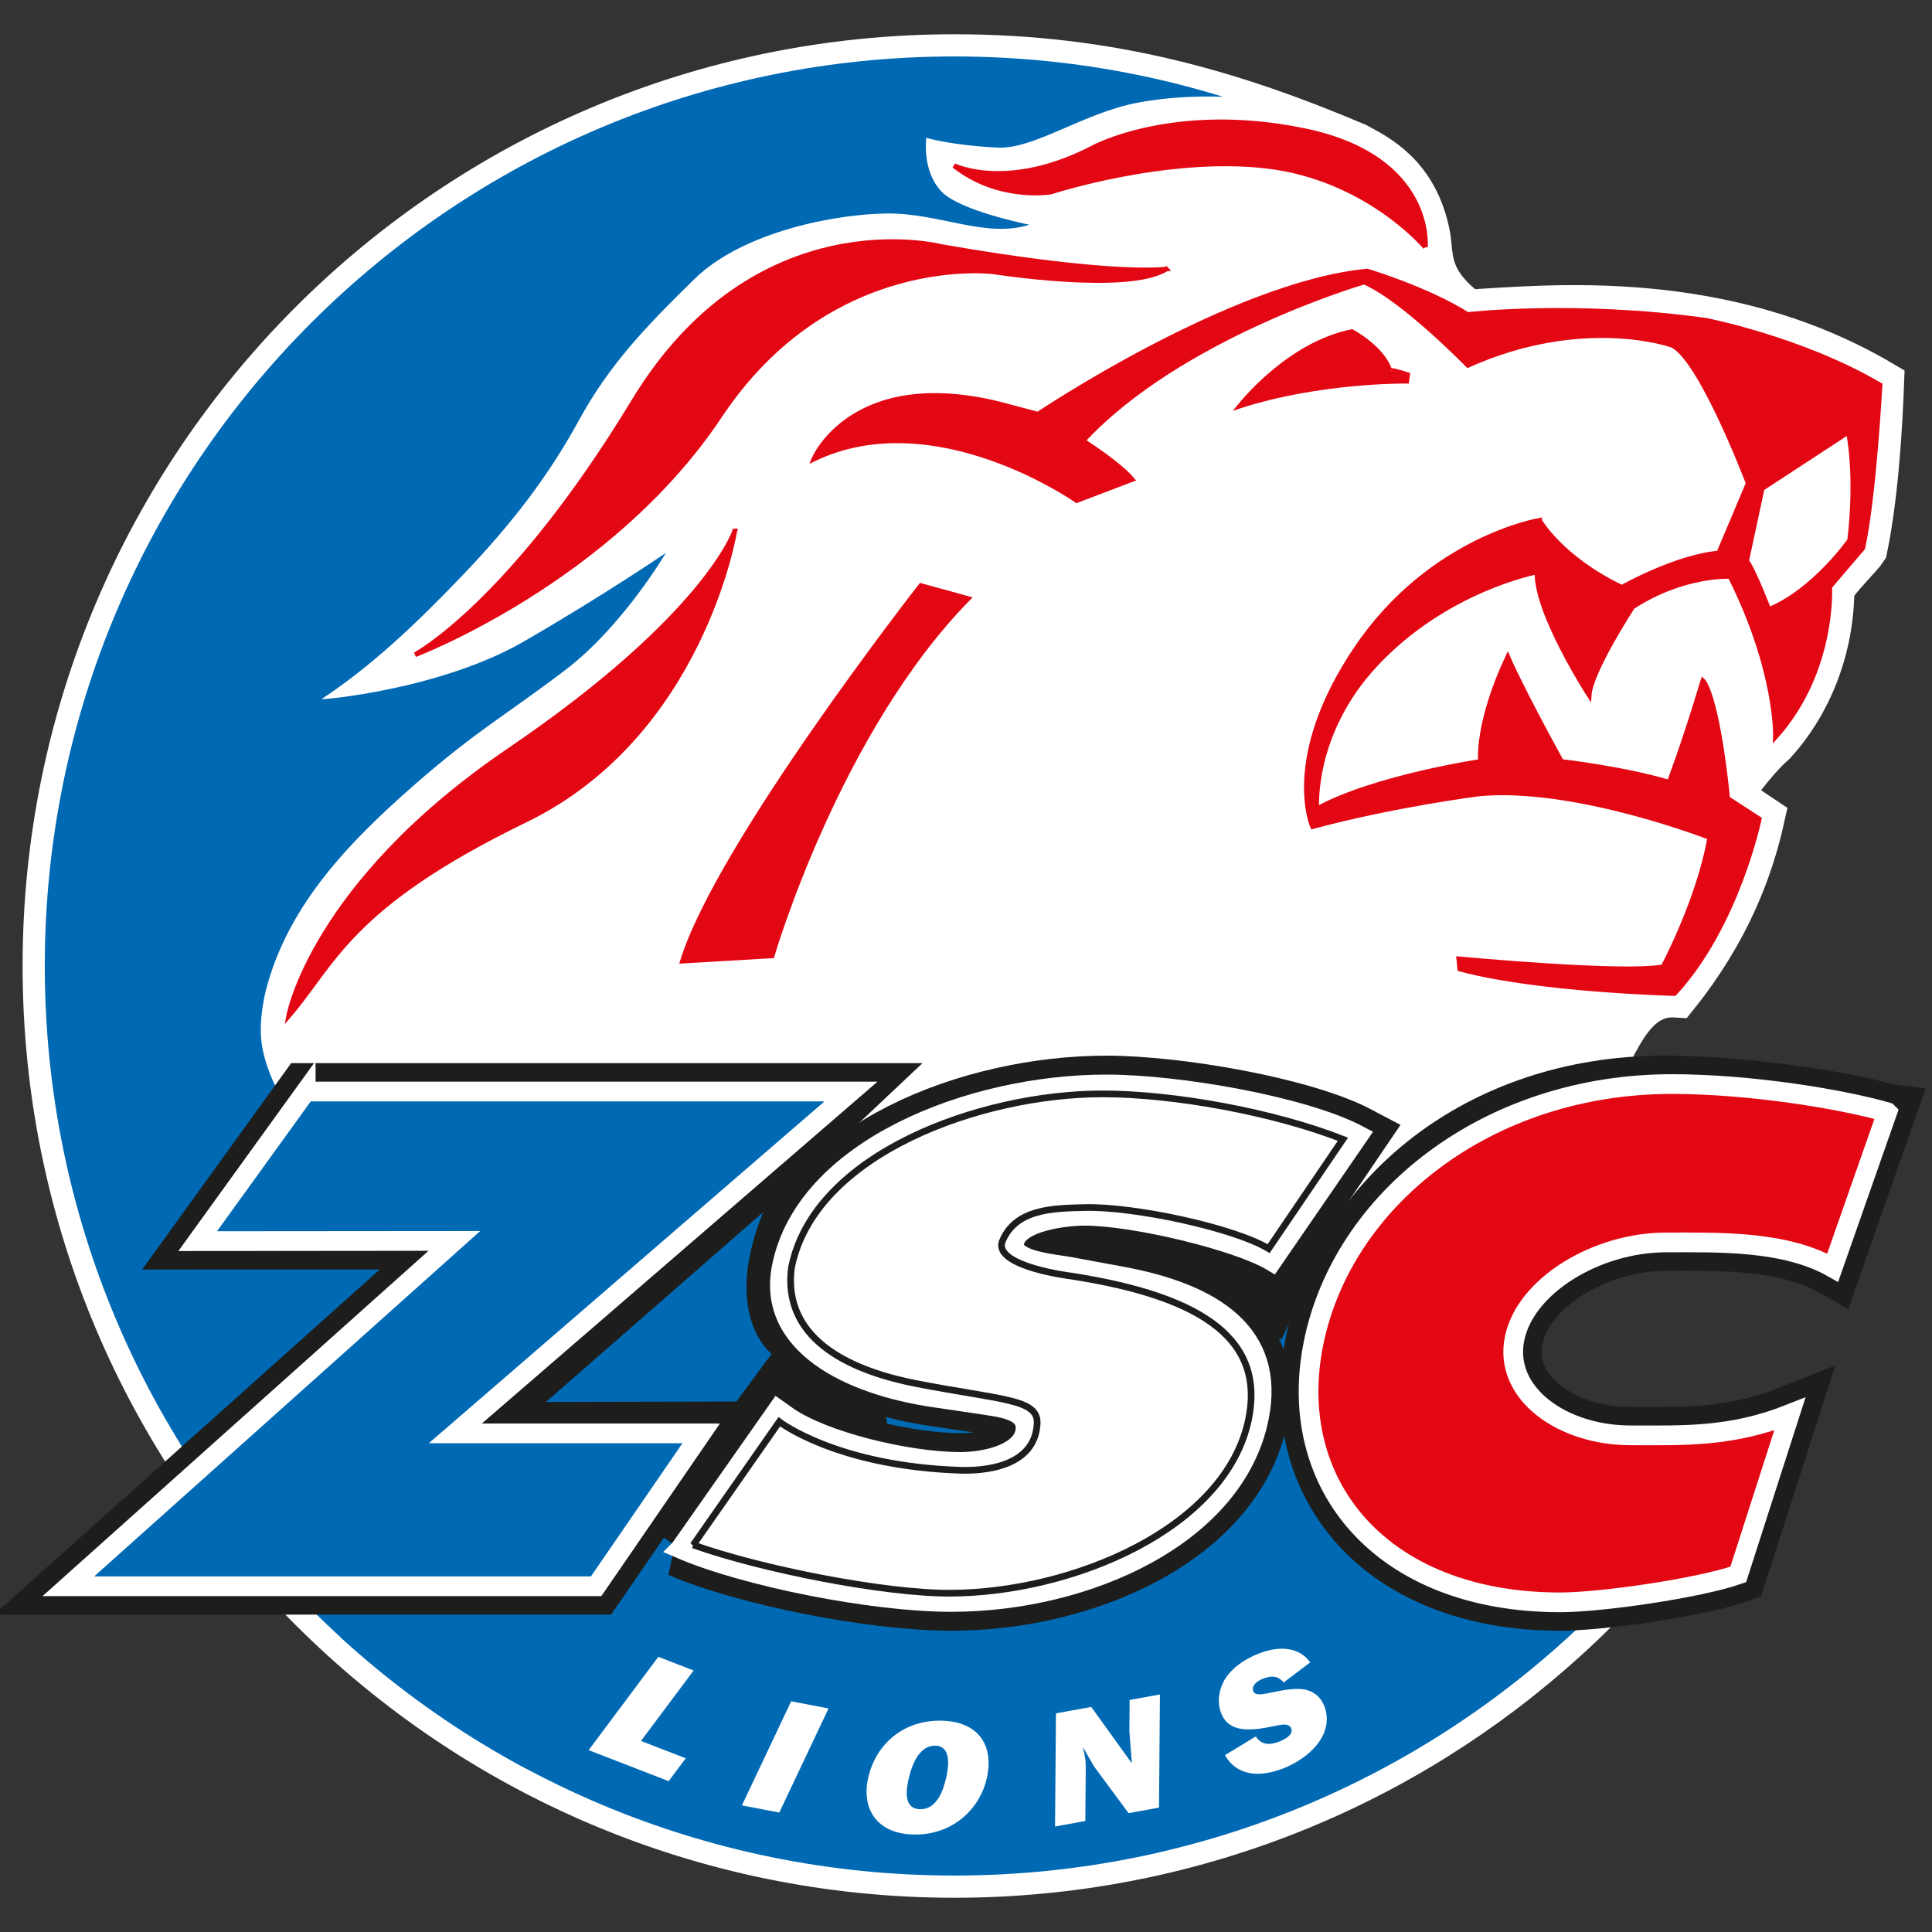 <?xml version="1.0" encoding="UTF-8"?>
<svg xmlns="http://www.w3.org/2000/svg" xmlns:xlink="http://www.w3.org/1999/xlink" id="Calque_1" data-name="Calque 1" viewBox="0 0 1000 1000">
  <rect x="0" y="0" width="1000" height="1000" fill="#333333" stroke="none"/>
  <defs>
    <style>
      .cls-1, .cls-2 {
        fill: none;
      }

      .cls-3 {
        fill-rule: evenodd;
      }

      .cls-3, .cls-4, .cls-5, .cls-6, .cls-7 {
        fill: #fff;
      }

      .cls-4 {
        stroke-width: 3.46px;
      }

      .cls-4, .cls-2, .cls-8 {
        stroke-miterlimit: 3.86;
      }

      .cls-4, .cls-9 {
        stroke: #1d1d1b;
      }

      .cls-2, .cls-10, .cls-8 {
        stroke: #e30613;
        stroke-width: 2.46px;
      }

      .cls-5 {
        stroke-width: 9.8px;
      }

      .cls-5, .cls-6, .cls-9, .cls-11, .cls-12, .cls-10 {
        stroke-miterlimit: 3.86;
      }

      .cls-5, .cls-6, .cls-11, .cls-12 {
        stroke: #fff;
      }

      .cls-6 {
        stroke-width: 22.97px;
      }

      .cls-13, .cls-11 {
        fill: #0069b4;
      }

      .cls-9 {
        fill: #1d1d1b;
        stroke-width: 29.41px;
      }

      .cls-14, .cls-12, .cls-10, .cls-8 {
        fill: #e30613;
      }

      .cls-11, .cls-12 {
        stroke-width: 10.21px;
      }

      .cls-15 {
        clip-path: url(#clippath);
      }
    </style>
    <clipPath id="clippath">
      <path class="cls-1" d="M23.18,500C23.18,239.99,233.95,29.22,493.96,29.22s470.78,210.77,470.78,470.78-210.77,470.78-470.78,470.78S23.18,760.01,23.18,500h0Z"></path>
    </clipPath>
  </defs>
  <path class="cls-6" d="M23.18,500C23.18,239.99,233.95,29.22,493.96,29.22c81,0,144.84,18.96,208.14,45.81,10.56,5.72,30.87,15.45,36.98,46.38,2.19,11.08-1.38,23.21,20.69,39.99,41.18-2.31,131.65-12.03,214.3,36.79-.8,20.89-2.72,57.18-8.67,86.1-1.93,3.05-13.98,14.93-17.03,20.4-.32,51.56-30.56,79.99-30.61,80.26-10.25,9.12-22.68,26.59-22.26,27.71.12.12,8.75,5.18,16.77,10.62-5.9,26.55-17.79,58.57-44.47,91.88-27.89-1.86-33.2,36.97-50.1,55.98-43.45,48.88-70.93,115.67-69.34,127.36,18.67,136.91,156.84,63.96,62.04,150.08-83.59,75.93-194.61,122.21-316.44,122.21-260.01,0-470.78-210.77-470.78-470.78h0Z"></path>
  <g class="cls-15">
    <path class="cls-13" d="M698.76,59.81s-57.44-16.62-109.9-6.66c-28.3,5.37-53.62,24.25-72.73,23.25-24.37-1.26-36.66-5.07-36.66-5.07,0,0-2.5,16.95,7.89,27.85,9.6,10.05,45.4,17.13,45.4,17.13-22.25,7.15-46.27-5.94-73.2-5.81-25.74.13-74.62,8.98-100.09,33.9-25.47,24.92-44.04,44.34-59.78,73.07-15.74,28.72-34.08,53.01-61.51,81.61-23.64,24.64-46.66,46.27-71.76,62.77-.76.5,61.2-4.72,104.63-29.77,41.33-23.84,73.59-45.89,73.59-45.89,0,0-22.12,37.77-51.93,60.52-29.81,22.75-46.47,31.65-78.57,59.83-32.23,28.29-64.68,61.03-76.3,105.22-.03.11-3.93,14.09-2.57,26.93,1.36,12.85,8.28,25.46,8.28,25.46l252.92,9.82,380.96,59.59-25.54,110.67,56.92,103.4-349.59,59.05-390.52,18.12L-197.31,246.73,2.33,47.1l247.31-119.19,241.35,23.84,207.78,108.06h0Z"></path>
    <path class="cls-13" d="M-19.4,890.71s85.42-24.76,97.86-43.46c0,0,263.95,0,264.06-.02,0,.03,11.21-52.69,11.1-52.7.28.01,33.25,57.72,144.75,56.09,145.12-2.12,190.93-81.04,190.49-81.49,43.87,115.54,122.62,30.45,122.62,30.45,28.03,77.73,118.5,42.36,118.5,42.36l19.45,116.99-109.59,220.01-618.66,67.13-161.38-136.45S-15.01,980.85-13.92,972.08c1.1-8.77-5.48-81.37-5.48-81.37h0Z"></path>
  </g>
  <path class="cls-8" d="M399.62,494.73s33.75-115.88,101.46-184.9l-24.44-6.72s-104.71,133.89-123.37,194.34l46.34-2.72h0Z"></path>
  <path class="cls-8" d="M641.81,210.1s24.7-31.81,57.93-38.43c0,0,15.87,8.41,19.62,20.17,0,0-.53-.97,9.22,2.08l-.48,3.37s-44.66-.59-86.3,12.82h0Z"></path>
  <path class="cls-14" d="M796.79,269.35s11.14,19.57,42.69,34.69c0,0,27.54-15.7,50.18-17.8l15.23-36.12s-25.01-65.81-39.78-71.56c0,0-45.79-16.2-105.33,10.51,0,0-33.55-34.47-53.73-43.1,0,0-95.11,27.72-145.54,82.18,0,0,18.37,11.6,25.49,20.01l-28.7,10.92s-73.28-51.62-136.01-21.51c0,0,19.71-47.16,95.89-28.49l20.08,5.33s100.46-67.46,170.4-74.08c0,0,30.6,9.07,51.95,22.48,0,0,55.48-6.42,123.38,3,0,0,49.51,9.62,90.09,33.47,0,0-3.04,57.17-8.91,84.37l-17.13,20.07s2.58,43.56-28.06,77.75c0,0,1.17-33.94-23.48-83.11,0,0-24.02-1.41-50.5,15.78,0,0-21.71,33.34-22.47,45.66,0,0-27.8-42.95-26.93-63.78,0,0-47.04,8.77-83.57,47.84-33.55,35.89-30.47,74.85-30.47,74.85,29.84-16.4,84.75-24.58,84.75-24.58,0,0-2.17-19.32,14.08-54.05,0,0,6.71,15.74,27.79,54.08,0,0,32.12,3.66,55.8,10.75,0,0,7.14-18.45,17.47-52.54,0,0,7.18,6.52,12.79,60.93l16.32,10.58s-11.33,55.1-43.85,90.36c0,0-70.29-1.71-111.14-12.69l-.48-5.24s85.92,8.05,105.78,4.07c0,0,18.5-34.63,24.12-66.89,0,0-69.83-27.32-119.62-22.57,0,0-44.03,5.61-85.99,16.94,0,0-15.73-35.32,22.66-92.24,38.39-56.92,94.75-66.29,94.75-66.29h0ZM957.39,279.69c4.08-34.71-.65-56.04-.65-56.04l-44.67,29.21-8.05,37.54c2.97,3.12,11.52,25.09,11.52,25.09,23.46-9.61,41.84-35.8,41.84-35.8h0Z"></path>
  <path class="cls-2" d="M796.79,269.35s11.14,19.57,42.69,34.69c0,0,27.54-15.7,50.18-17.8l15.23-36.12s-25.01-65.81-39.78-71.56c0,0-45.79-16.2-105.33,10.51,0,0-33.55-34.47-53.73-43.1,0,0-95.11,27.72-145.54,82.18,0,0,18.37,11.6,25.49,20.01l-28.7,10.92s-73.28-51.62-136.01-21.51c0,0,19.71-47.16,95.89-28.49l20.08,5.33s100.46-67.46,170.4-74.08c0,0,30.6,9.07,51.95,22.48,0,0,55.48-6.42,123.38,3,0,0,49.51,9.62,90.09,33.47,0,0-3.04,57.17-8.91,84.37l-17.13,20.07s2.58,43.56-28.06,77.75c0,0,1.17-33.94-23.48-83.11,0,0-24.02-1.41-50.5,15.78,0,0-21.71,33.34-22.47,45.66,0,0-27.8-42.95-26.93-63.78,0,0-47.04,8.77-83.57,47.84-33.55,35.89-30.47,74.85-30.47,74.85,29.84-16.4,84.75-24.58,84.75-24.58,0,0-2.17-19.32,14.08-54.05,0,0,6.71,15.74,27.79,54.08,0,0,32.12,3.66,55.8,10.75,0,0,7.14-18.45,17.47-52.54,0,0,7.18,6.52,12.79,60.93l16.32,10.58s-11.33,55.1-43.85,90.36c0,0-70.29-1.71-111.14-12.69l-.48-5.24s85.92,8.05,105.78,4.07c0,0,18.5-34.63,24.12-66.89,0,0-69.83-27.32-119.62-22.57,0,0-44.03,5.61-85.99,16.94,0,0-15.73-35.32,22.66-92.24,38.39-56.92,94.75-66.29,94.75-66.29h0ZM957.39,279.69c4.08-34.71-.65-56.04-.65-56.04l-44.67,29.21-8.05,37.54c2.97,3.12,11.52,25.09,11.52,25.09,23.46-9.61,41.84-35.8,41.84-35.8h0Z"></path>
  <path class="cls-8" d="M603.61,139.28s-26.89,4.01-116.68-11.71c0,0-95.51-24.55-158.97,80.17-63.45,104.72-113.11,131.13-113.11,131.13,0,0,100.79-38.15,157.73-123.64,56.95-85.49,141.64-74.56,141.64-74.56,0,0,69.6,11.02,89.38-1.4h0Z"></path>
  <path class="cls-8" d="M380.29,274.87s-17.01,105.3-108.34,149.63c-91.34,44.33-98.91,73.86-122.53,101.36,0,0,12.08-68.11,114.18-137.51,102.1-69.4,116.7-113.48,116.7-113.48h0Z"></path>
  <path class="cls-10" d="M737.76,127.95s-30.04-35.84-82.11-41.96c-52.07-6.11-111.71,13.38-111.71,13.38,0,0-27,4.65-50.15-13.66,0,0,27.83,13.85,72.38-9.49,0,0,41.79-22.49,108.94-8.6,67.15,13.89,62.64,60.32,62.64,60.32h0Z"></path>
  <polygon class="cls-7" points="354.94 910.09 331.77 901.12 359.02 864.65 340.76 857.57 304.68 905.87 346.1 921.92 354.94 910.09 354.94 910.09"></polygon>
  <polygon class="cls-7" points="428.86 884.29 409.5 880.59 384.01 934.48 403.36 938.17 428.86 884.29 428.86 884.29"></polygon>
  <path class="cls-3" d="M487.1,890.62c-19.5-.31-33.57,12.04-37.63,29.15-3.86,16.28,4.25,29.48,23.66,29.78,19.41.3,33.69-12.54,37.55-28.82,4.06-17.11-4.08-29.81-23.58-30.11h0ZM484.03,903.56c8.68.14,6.96,11.34,5.63,16.93-1.31,5.51-4.47,16.1-13.43,15.96-8.96-.14-7.1-10.75-5.79-16.26,1.32-5.59,4.91-16.76,13.59-16.63h0Z"></path>
  <path class="cls-7" d="M599.9,935.63l.48-58.58-15.68,2.85-.13,16.31,1.24,15.97-.18.21-20.82-28.88-18.25,3.31-.48,58.58,15.68-2.85.22-27.33c.03-4.01-.32-6-1.2-9.59l-.18-.65.19-.2,5.5,9.57,17.84,24.13,15.77-2.86h0Z"></path>
  <path class="cls-7" d="M634.05,908.45c6.25,11.09,18.43,11.63,30.74,6.64,12.14-4.93,24.79-16.1,21.37-29.81-1.55-6.23-5.87-10.33-12.34-11-5.77-.49-11.89.99-17.72,2.16-2.35.4-6.77,1.56-7.51-1.43-.74-2.99,2.51-5.04,4.9-6.02,4.53-1.84,8.15-1.66,10.91,1.88l13.78-10.44c-6.05-8.43-16.9-8.51-27.07-4.38-5.81,2.36-11.78,5.97-15.76,11.16-3.89,5.15-5.35,11.78-3.96,17.34,3.37,13.54,17.18,11.14,28.72,8.74,2.77-.58,7.47-1.75,8.34,1.74.79,3.16-3.75,5.36-6.05,6.3-5.21,2.12-9.6,1.88-12.4-2.56l-15.94,9.67h0Z"></path>
  <polygon class="cls-9" points="158.24 564.96 102.34 642.4 235.16 642.29 35.37 821.04 308.55 821.04 362.92 741.91 443.87 733.23 433.78 650.54 401.42 601.76 440.47 564.96 158.24 564.96 158.24 564.96"></polygon>
  <path class="cls-9" d="M351.83,801.68c33.74,14.6,99.61,27.69,140.59,27.69,70.32,0,147.14-34.48,159.4-95.61,8.72-43.47-23.29-64.53-71.57-73.36l-25.79-4.76c-8.72-1.7-31.19-3.06-29.28-12.57,2.11-10.53,25.9-13.59,36.25-13.59,25.45,0,77.31,31.98,95.41,42.85l23.26-50.28,23.42-34.5c-28.86-15.28-93.81-26.44-130.91-26.44-70.75,0-155.96,33.74-168.15,94.53-8.04,40.08,34.57,61.47,79.44,67.93l23.05,3.4c10.44,1.7,25.77,2.72,23.45,14.26-2.32,11.55-21.62,15.28-33.26,15.28-27.18,0-70.71-10.53-89.26-23.43l-5.29-3.74-50.75,72.34h0Z"></path>
  <path class="cls-9" d="M976.82,575.67c-23.66-6.79-74.58-14.66-115.95-14.56-95.34.23-166.02,59.55-181.01,134.27-14.65,73.02,34.99,133.99,127.74,133.99,21.14,0,71.7-7.31,92.12-14.44l26.7-83.01c-30.53,12.12-55.3,11.01-82.48,11.01-35.38,0-65.68-21.74-60.03-49.92,5.59-27.85,42.96-49.93,78.33-49.93,26.75,0,61.28-1.14,86.37,13.05l28.22-80.46h0Z"></path>
  <polygon class="cls-5" points="158.24 564.96 102.34 642.4 235.16 642.29 35.37 821.04 308.55 821.04 362.92 741.91 235.65 741.91 440.47 564.96 158.24 564.96 158.24 564.96"></polygon>
  <path class="cls-5" d="M351.83,801.68c33.74,14.6,99.61,27.69,140.59,27.69,70.32,0,147.14-34.48,159.4-95.61,8.72-43.47-23.29-64.53-71.57-73.36l-25.79-4.76c-8.72-1.7-31.19-3.06-29.28-12.57,2.11-10.53,25.9-13.59,36.25-13.59,25.45,0,78.91,12.75,97.01,23.61l45.08-65.55c-28.86-15.28-93.81-26.44-130.91-26.44-70.75,0-155.96,33.74-168.15,94.53-8.04,40.08,34.57,61.47,79.44,67.93l23.05,3.4c10.44,1.7,25.77,2.72,23.45,14.26-2.32,11.55-21.62,15.28-33.26,15.28-27.18,0-70.71-10.53-89.26-23.43l-5.29-3.74-50.75,72.34h0Z"></path>
  <path class="cls-11" d="M158.24,564.96l-55.9,77.44,132.84-.11s-199.8,178.76-199.8,178.76h273.17l54.37-79.13h-127.27l204.82-176.95H158.24Z"></path>
  <path class="cls-4" d="M358.83,799.67c35.65,12.66,98.91,25.08,132.98,24.97,63.35-.2,142.54-33.49,154.38-89.67,8.49-40.29-21.17-63.59-91.82-74.5,0,0-39.03-4.74-35.79-17.4,6.69-17.44,26.42-17.63,42.86-18.05,25.45-.65,77.11,10.4,95.21,21.27l38.44-56.62c-35.97-14.09-87.62-23.53-124.73-23.48-62.94.09-148.91,31.04-160.68,89.84-5.11,39.16,34.14,54.27,65.17,60.23,43.71,8.41,62,7.91,62,20.02-.72,23.28-28.09,25.1-39.73,24.72-64.1-2.1-93.76-25.11-93.76-25.11l-44.55,63.79h0Z"></path>
  <path class="cls-12" d="M976.82,575.67c-23.66-6.79-70.82-14.56-111.47-14.56-95.34,0-170.51,59.55-185.5,134.27-14.65,73.02,34.99,133.99,127.74,133.99,21.14,0,71.7-7.31,92.12-14.44l26.7-83.01c-30.53,12.12-55.3,11.01-82.48,11.01-35.38,0-65.68-21.74-60.03-49.92,5.59-27.85,42.96-49.93,78.33-49.93,26.75,0,61.28-1.14,86.37,13.05l28.22-80.46h0Z"></path>
  <path class="cls-13" d="M395.03,627.38s-112.46,98.27-112.46,98.27l98.58-.23,18.23-24.66s-26.11-19.78-4.35-73.38h0Z"></path>
</svg>
